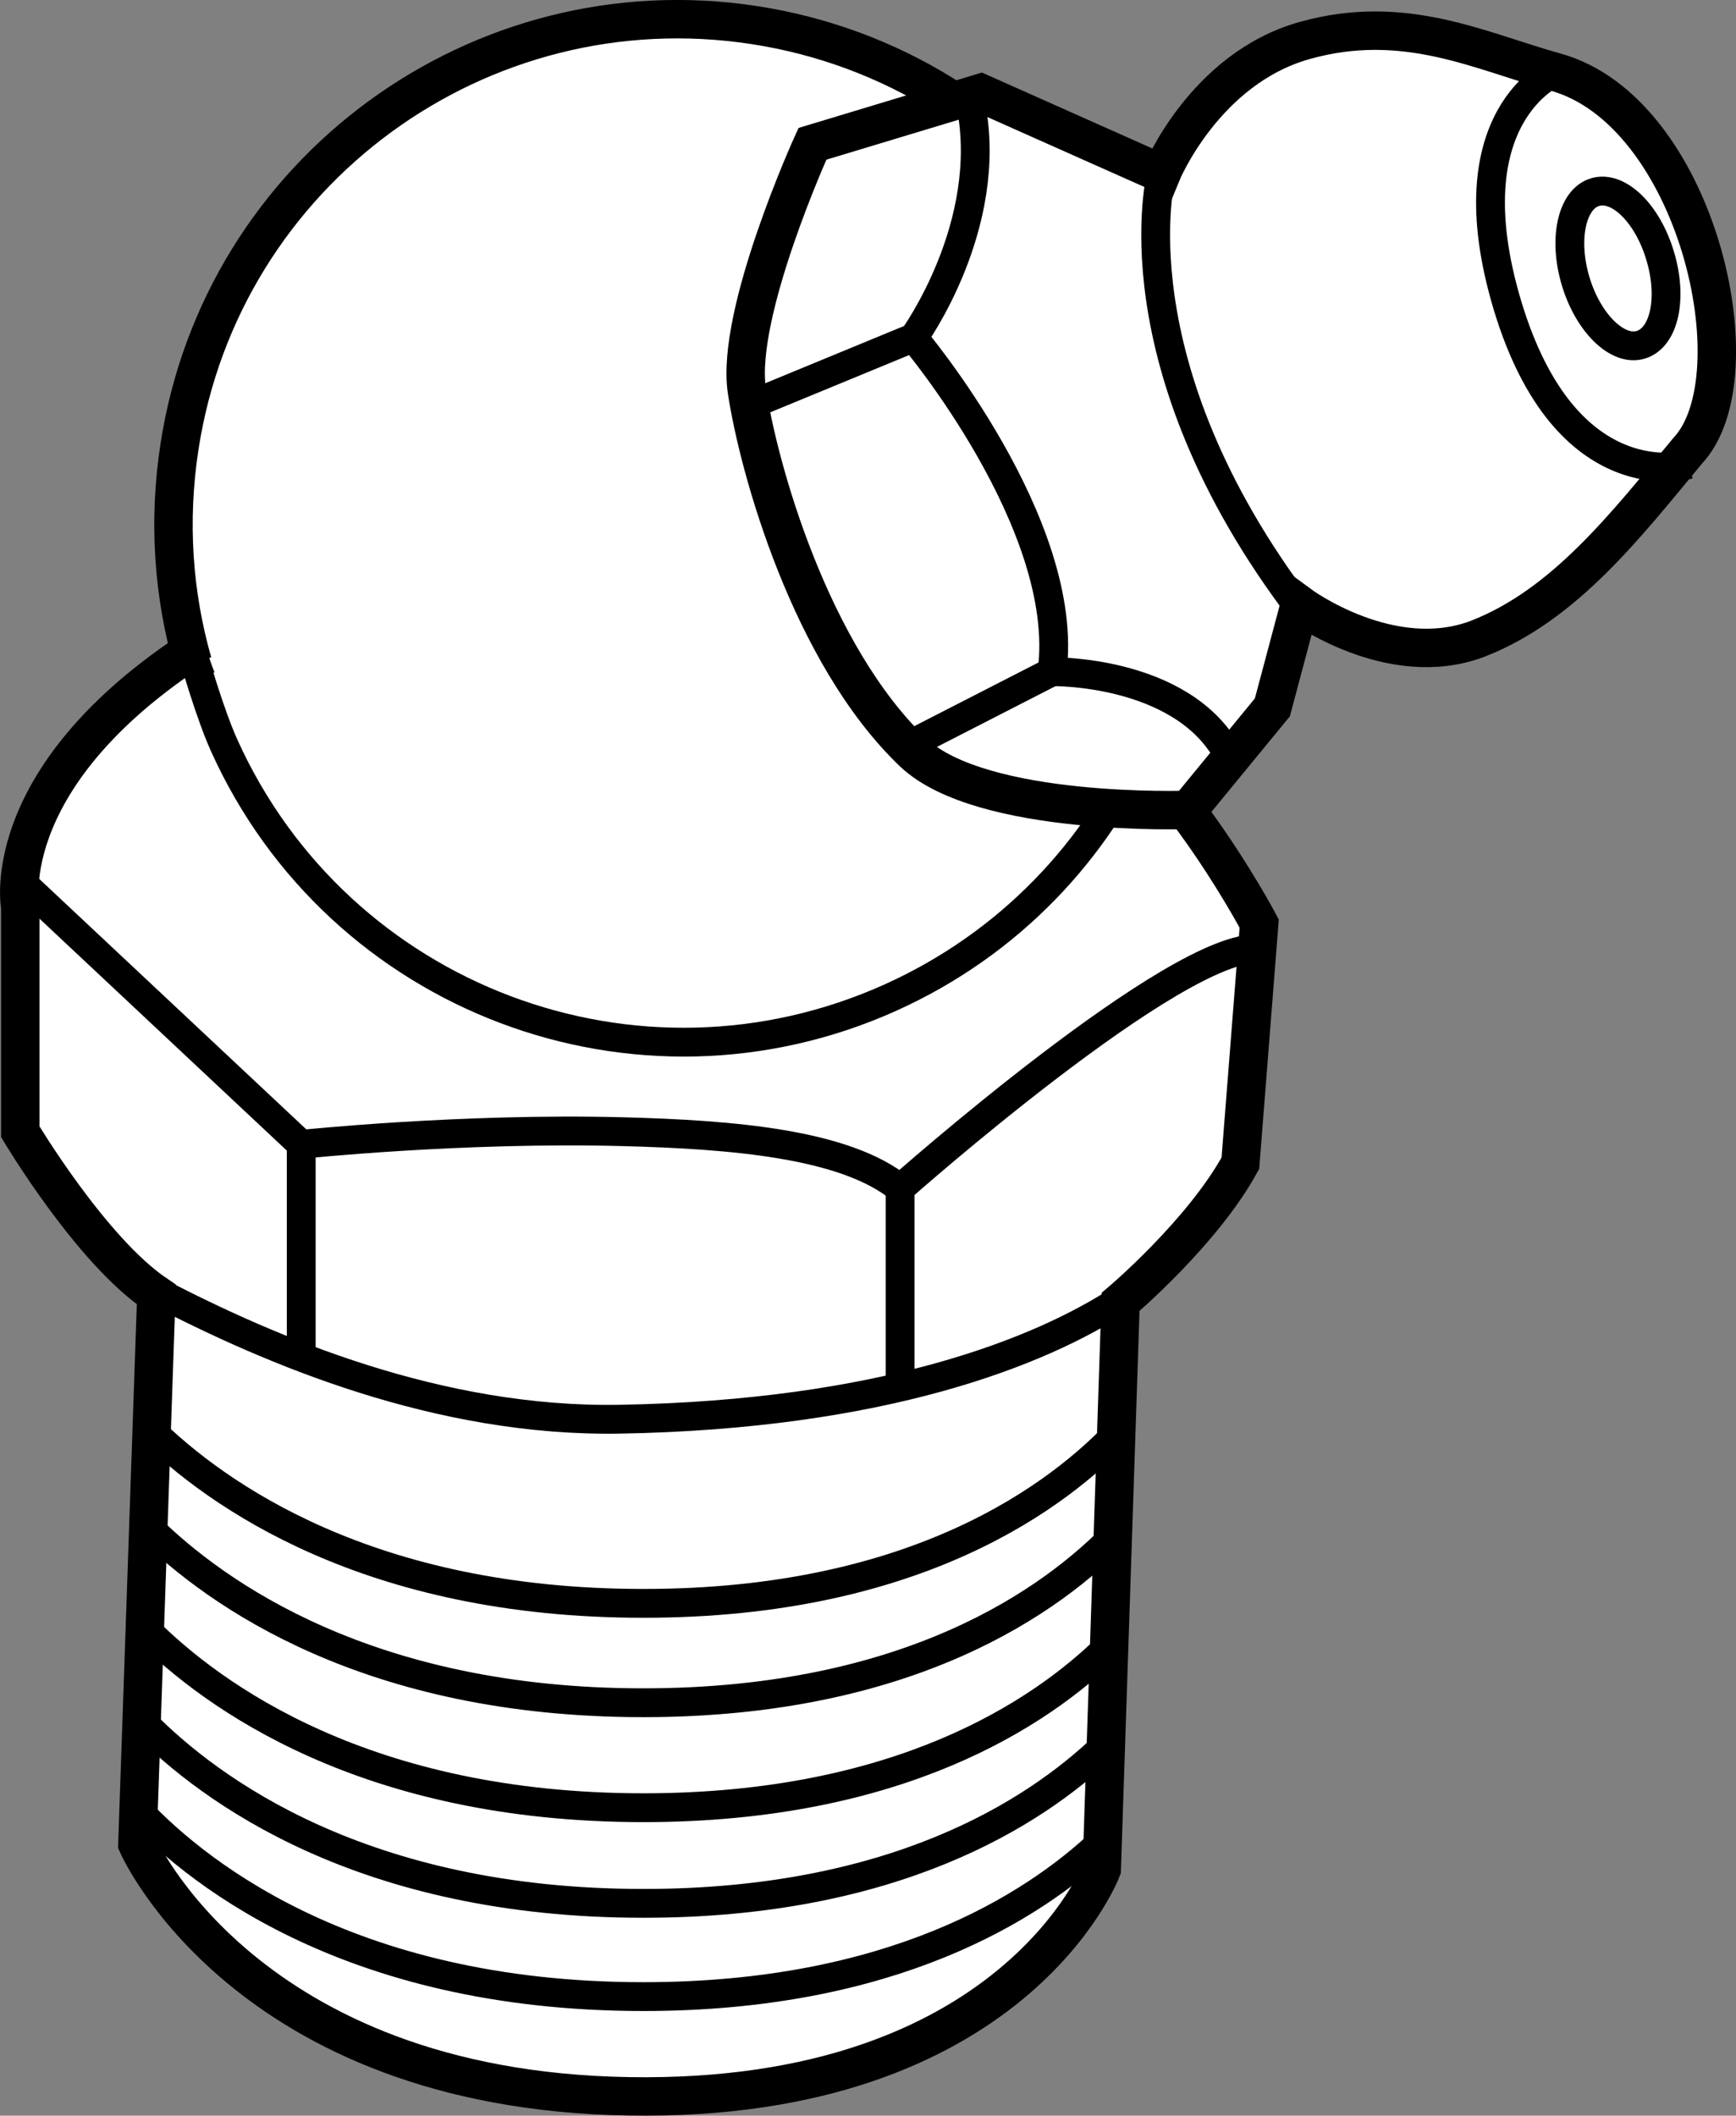 <?xml version="1.0" encoding="iso-8859-1"?>
<!-- Generator: Adobe Illustrator 28.5.0, SVG Export Plug-In . SVG Version: 9.03 Build 54727)  -->
<svg version="1.1" id="Layer_1" xmlns="http://www.w3.org/2000/svg" xmlns:xlink="http://www.w3.org/1999/xlink" x="0px" y="0px"
	 width="36.151px" height="44.04px" viewBox="0 0 36.151 44.04" enable-background="new 0 0 36.151 44.04"
	 xml:space="preserve">
<rect x="0" y="0" width="36.151" height="44.04" fill="#808080" stroke="none"/>
<path fill="#FFFFFF" stroke="#000000" stroke-width="0.8" d="M4.578,13.166c-4.724,2.822-4.156,5.717-4.156,5.717v4.674
	c0,0,1.472,2.473,2.834,3.39L2.861,38.389c0,0,2.232,5.119,10.238,5.248c8.004,0.133,9.844-4.725,9.844-4.725
	l0.393-11.812c0,0,1.705-1.441,2.494-2.887l0.392-4.988c0,0-2.121-4.024-4.385-4.91"/>
<path fill="none" stroke="#000000" stroke-width="0.6" d="M3.084,29.711c1.426,1.412,4.607,3.668,10.314,3.664
	c5.686,0.004,8.66-2.236,9.972-3.649"/>
<path fill="none" stroke="#000000" stroke-width="0.6" d="M3.084,31.78c1.426,1.41,4.607,3.666,10.314,3.664
	c5.549,0,8.518-2.133,9.877-3.549"/>
<path fill="none" stroke="#000000" stroke-width="0.6" d="M3.029,33.907c1.402,1.406,4.59,3.722,10.369,3.722
	c5.308,0,8.254-1.949,9.689-3.357"/>
<path fill="none" stroke="#000000" stroke-width="0.6" d="M2.988,35.858c1.381,1.402,4.574,3.764,10.41,3.762
	c5.189,0.002,8.121-1.861,9.588-3.26"/>
<path fill="none" stroke="#000000" stroke-width="0.6" d="M2.736,37.53c1.218,1.346,4.435,4.031,10.662,4.031
	c5.158,0,8.088-1.844,9.564-3.236"/>
<path fill="none" stroke="#000000" stroke-width="0.6" d="M3.292,26.897c2.348,1.219,5.842,2.713,9.621,2.645
	c5.44-0.096,8.736-1.381,10.457-2.516"/>
<polyline fill="none" stroke="#000000" stroke-width="0.6" points="0.509,18.418 6.273,23.821 6.273,28.166 "/>
<path fill="none" stroke="#000000" stroke-width="0.6" d="M6.273,23.821c0.004,0,3.338-0.352,6.696-0.264
	c2.293,0.06,4.631,0.252,5.775,1.182c0,0,5.774-5.119,7.482-4.988"/>
<line fill="none" stroke="#000000" stroke-width="0.6" x1="18.744" y1="24.739" x2="18.744" y2="28.912"/>
<path fill="#FFFFFF" stroke="#000000" stroke-width="0.6" d="M3.877,13.088c0.154,0.637,0.51,1.804,0.789,2.424
	c2.385,5.289,8.604,7.635,13.89,5.248c2.461-1.113,4.287-3.054,5.295-5.348"/>
<path fill="#FFFFFF" stroke="#000000" stroke-width="0.8" d="M23.291,15.996c0.588-1.054,1.002-2.23,1.197-3.494
	c0.885-5.734-3.041-11.094-8.775-11.979C9.982-0.359,4.619,3.569,3.738,9.297c-0.24,1.555-0.129,3.08,0.276,4.496"/>
<path fill="#FFFFFF" stroke="#000000" stroke-width="0.8" d="M27.169,0.843c-2.087,0.583-2.982,2.77-2.982,2.77
	l-3.766-1.677l-3.503,1.058c0,0-1.607,3.53-1.365,5.138c0.242,1.605,1.318,5.488,3.47,7.537
	c1.429,1.345,5.721,1.189,5.721,1.189l1.752-2.133l0.57-2.137c0,0,1.897,1.401,3.712,0.706
	c1.809-0.705,3.091-2.375,4.367-3.911c1.46-1.555,0.186-7.077-2.761-7.885
	C30.831,1.07,29.251,0.258,27.169,0.843z"/>
<path fill="#FFFFFF" stroke="#000000" stroke-width="0.6" d="M15.583,8.447l3.44-1.418c0,0,1.694-2.329,1.193-4.856"/>
<path fill="#FFFFFF" stroke="#000000" stroke-width="0.6" d="M19.023,7.029c0,0,3.288,3.893,2.886,6.953
	c0,0,2.666-0.045,3.643,1.681"/>
<line fill="#FFFFFF" stroke="#000000" stroke-width="0.6" x1="21.909" y1="13.982" x2="18.87" y2="15.539"/>
<path fill="none" stroke="#000000" stroke-width="0.6" d="M32.383,1.503c0,0-2.176,0.901-0.991,4.854
	c1.222,4.054,3.772,3.315,3.772,3.315"/>
<path fill="#FFFFFF" stroke="#000000" stroke-width="0.6" d="M24.187,3.613c0,0-1.029,3.922,2.916,9.104"/>
<path fill="#FFFFFF" stroke="#000000" stroke-width="0.6" d="M34.57,5.321c-0.264-0.884-0.872-1.47-1.356-1.321
	c-0.481,0.144-0.666,0.972-0.403,1.852c0.264,0.882,0.88,1.472,1.357,1.325
	C34.661,7.028,34.837,6.2,34.57,5.321z"/>
<path fill="none" stroke="#000000" stroke-width="0.6" d="M3.824,12.933c0,0,0.221,0.849,0.369,1.181"/>
</svg>
